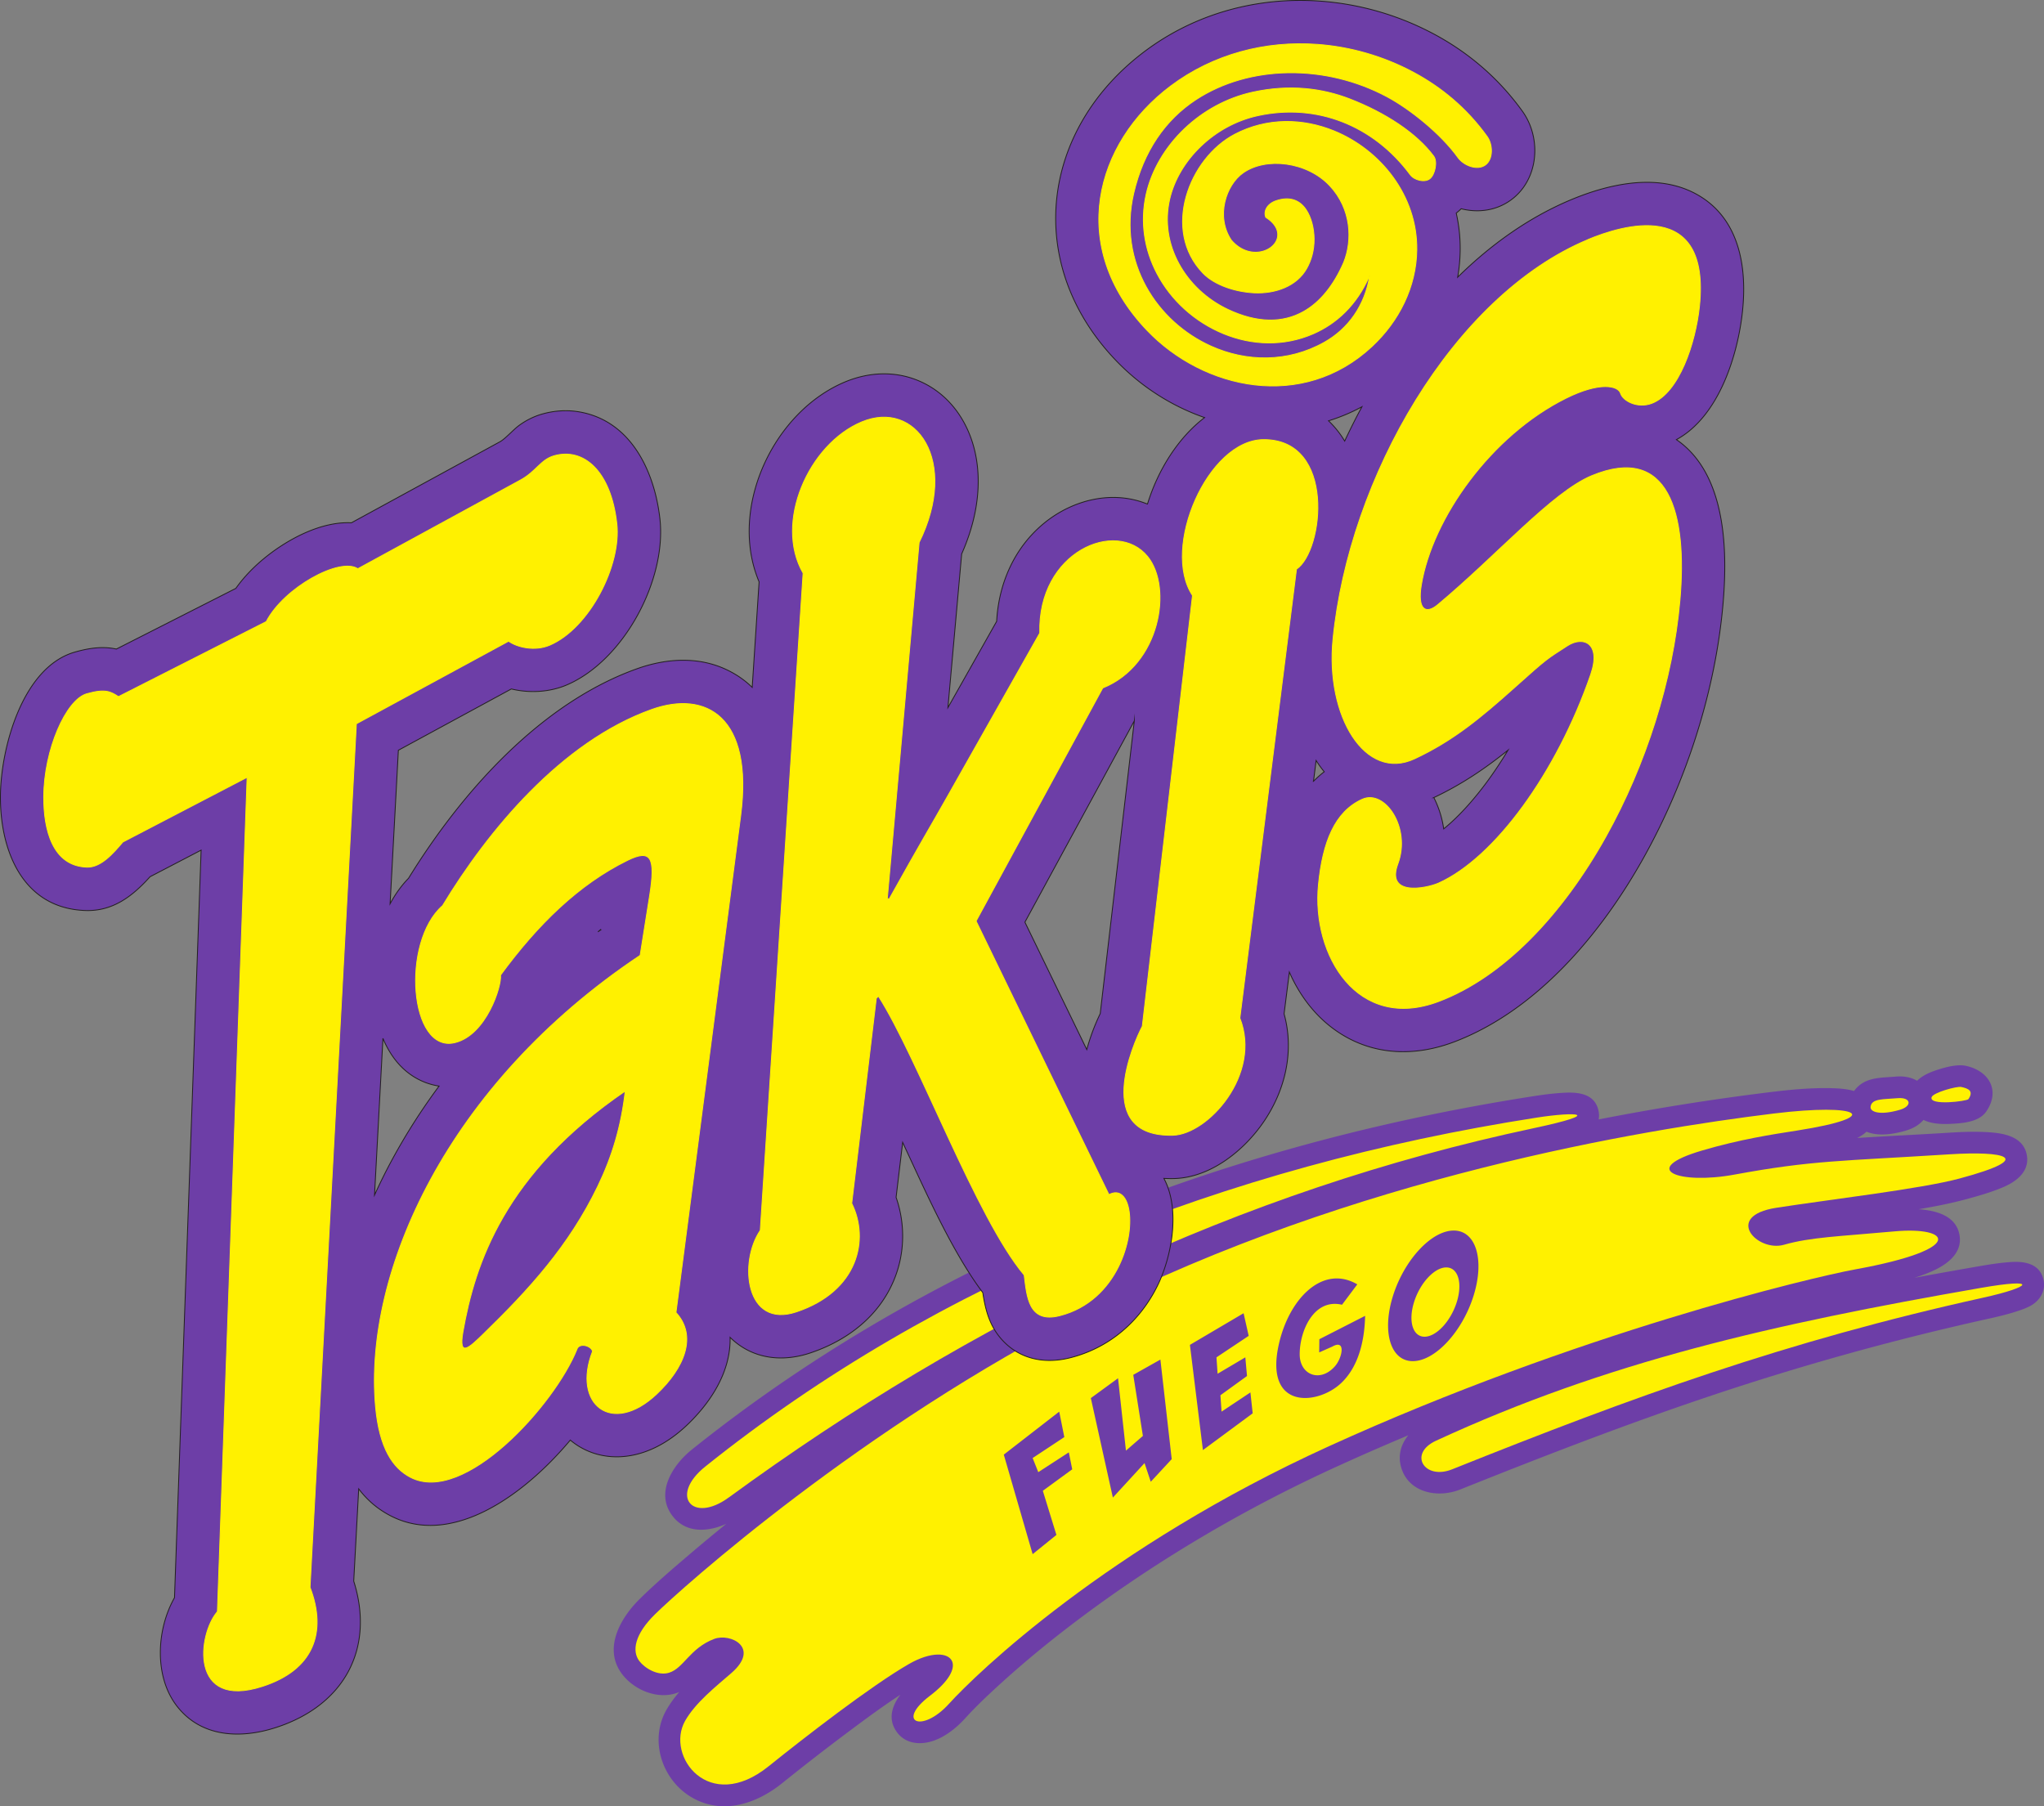 <svg xmlns="http://www.w3.org/2000/svg" id="Layer_2" viewBox="0 0 522.08 461.38"><rect x="0" y="0" width="522.08" height="461.38" fill="#808080" stroke="none"/><defs><style>.cls-1,.cls-2{fill:#fff100}.cls-3{fill:#6d3ea7}.cls-2,.cls-3{fill-rule:evenodd}.cls-4,.cls-5{stroke:#fff100;fill:none;stroke-miterlimit:22.93;stroke-width:.22px}.cls-5{stroke:#231f20}</style></defs><g id="Layer_1-2"><path d="M473.56 278.69c.08-.11.16-.22.24-.32 2.64-3.32 6.65-3.04 10.4-3.37 2.22-.2 4.06.24 5.47 1.06 1.52-1.51 3.72-2.35 5.74-2.97 1.98-.61 4.69-1.28 6.72-.84 5.84 1.25 8.88 6.25 5.23 11.62-1.86 2.74-5.95 3.03-8.95 3.19-2.33.13-5.01.04-7.11-1-1.01 1.17-2.5 2.15-4.5 2.73-2.59.76-5.57 1.28-8.26.8a8.37 8.37 0 0 1-1.79-.52c-.68.64-1.51 1.17-2.39 1.61 7.81-.51 15.66-.86 23.41-1.35 3.48-.22 7.14-.35 10.62-.09 3.85.29 8.51 1.26 9.31 5.86.7 4.03-2.52 6.58-5.75 8.01-3.1 1.37-6.67 2.38-9.94 3.26-3.79 1.02-7.86 1.82-11.99 2.51 4.75.31 9.62 1.79 10.47 6.54.91 5.1-3.91 8.06-7.91 9.68-1.15.47-2.36.9-3.59 1.29 5.31-.98 10.65-1.94 16.03-2.87 2.79-.49 5.7-.96 8.53-1.15 3.53-.24 7.56.34 8.43 4.69.56 2.8-1.05 5.26-3.42 6.53-.86.46-1.81.82-2.74 1.14-2.59.89-5.35 1.55-8.02 2.14-25.43 5.62-50.28 12.63-74.93 21.05-20.19 6.89-40.08 14.61-59.89 22.54-5.69 2.28-13.2.9-15.1-5.66-.9-3.11 0-5.96 1.84-8.19-6.04 2.54-12.05 5.16-17.99 7.87-23.26 10.59-45.66 23.69-66.1 39.05-6.67 5.01-13.18 10.3-19.37 15.89-3.32 3-6.74 6.19-9.75 9.5-2.1 2.31-4.74 4.46-7.68 5.58-3.36 1.29-7.38 1.13-9.71-2.01-2.43-3.27-1.32-6.73.84-9.59-4.6 3-9.13 6.37-13.4 9.56-5.67 4.24-11.27 8.59-16.79 13.03-6.54 5.27-15.19 8.15-22.98 3.68-5.92-3.39-9.4-10.33-8.4-17.11.27-1.82.86-3.58 1.76-5.18.94-1.67 2.08-3.22 3.34-4.68-.29.12-.59.23-.91.33-4.91 1.54-10.66-.93-13.68-4.9-4.95-6.51-.42-14.38 4.53-19.24 3.87-3.8 8.13-7.47 12.26-10.99 3.23-2.76 6.51-5.48 9.81-8.16-4.7 2.1-10.34 2.5-13.78-2.08-4.46-5.92.16-13.01 4.97-16.87 61.9-49.61 137.09-78.16 215.01-90.29 2.54-.4 5.15-.73 7.71-.87 3.62-.2 8.07.15 8.92 4.79.13.7.12 1.38 0 2.02 14.75-2.89 29.49-5.22 44.05-7 5.02-.62 10.36-1.11 15.42-.98 1.78.04 3.89.17 5.76.72" class="cls-3"/><path d="M484.69 280.51c-3.58.32-6.71.02-6.91 2.25-.11 1.21 2.25 2.24 7.48.72 3.24-.94 2.87-3.27-.57-2.97m16.28-2.86c-1.16-.25-7.22 1.43-7.6 2.61-.72 2.24 9.05 1.03 9.41.49 1.42-2.1-.02-2.72-1.82-3.1ZM167.3 412.34c-5.25 5.15-5.92 9.43-4 11.95 1.35 1.78 4.71 3.89 7.62 2.97 3.73-1.17 5.26-6.24 11.48-8.62 4.13-1.58 11.9 2.19 4.42 8.7-3.9 3.39-9.22 7.58-11.85 12.26-5.01 8.93 6.09 23.85 21.33 11.58 9.25-7.44 26.21-20.58 35.83-26.12 5.65-3.26 10.14-3 11.08-.66.74 1.86-.76 5.02-5.69 8.76-8.79 6.67-2.09 9.72 4.88 2.03 6.97-7.69 40.41-39.99 97.02-65.77 63.5-28.91 123.06-43.1 134.55-45.2 28.42-5.18 24.26-10.99 9.94-9.69-14.32 1.3-21.4 1.47-28.24 3.42-6.83 1.95-15.52-7.33-1.98-9.44 13.54-2.11 37.02-4.83 46.86-7.49 20-5.39 11.06-7.03-2.44-6.18-28.06 1.77-35.17 1.52-55.16 5.2-14 2.58-24.73-1.3-8.14-6.18 9.68-2.85 17.91-4.1 24.12-5.07 22.69-3.55 16.16-7.07-5.89-4.36-33.63 4.12-106.83 16.11-174.87 50.56-58.23 29.48-104.15 70.74-110.87 77.35Zm18.84-29.83c62.41-45.63 130.2-78.29 205.48-94.31 18.55-3.95 10.76-4.26.92-2.73-79.77 12.42-153.07 41.6-212.4 89.14-9.29 7.45-3.28 14.68 6 7.89Zm184.77-7.2c46.25-18.52 85.1-32.68 135.67-43.85 12.27-2.71 14.46-5.12-.63-2.49-53.49 9.31-95.63 18.92-139.17 39.04-7.17 3.31-2.97 10.14 4.13 7.3Z" class="cls-2"/><path d="M369.41 323.74c3.01 0 4.21 3.96 2.68 8.85-1.53 4.89-5.22 8.85-8.23 8.85s-4.21-3.96-2.68-8.85c1.53-4.89 5.22-8.85 8.23-8.85m1.91-9.42c5.68 0 7.94 7.47 5.05 16.68-2.89 9.21-9.84 16.68-15.52 16.68s-7.94-7.47-5.05-16.68c2.89-9.21 9.84-16.68 15.52-16.68Zm-28.54 18.95 3.9-5.2c-8.64-5.07-17.18 3.29-19.94 14.88-4.09 17.2 9.67 16.07 15.75 10.4 4.26-3.97 6.04-10.32 6.19-17.24l-11.69 5.97-.04 3.37 3.36-1.49c3.53-2.01 2.58 2.91.6 5.1-3.74 4.16-8.91 2.15-8.94-3.08-.03-6.01 3.61-14.39 10.79-12.71Zm-38.86 10.26 13.72-8.09 1.3 5.78-8.23 5.49.29 4.19 7.08-4.19.43 4.77-6.79 4.91.29 4.19 7.37-4.91.58 5.34-12.71 9.39-3.32-26.87Zm-25.28 13.58 6.93-5.06 2.02 18.49 4.33-3.76-2.46-15.6 6.93-3.9 2.89 25.43-5.35 5.78-1.59-4.77-8.09 8.81-5.63-25.43Zm-14.88 39.87 6.07-4.91-3.47-11.27 7.51-5.49-.87-4.33-7.8 5.06-1.44-3.61 8.09-5.35-1.3-6.5-14.16 10.98 7.37 25.42ZM366.23 203.73c.14.28.28.56.41.84 1.05 2.28 1.76 4.69 2.11 7.15 4.38-3.55 8.41-8.38 11.27-12.3 1.82-2.5 3.55-5.12 5.17-7.82-5.81 4.67-11.82 8.76-18.97 12.13Zm-212.88 33.85.02-.1c-.22.18-.44.37-.65.55.21-.15.43-.3.64-.45Zm-55.54 27.63-2.15 40.06c1.45-3.19 3-6.31 4.65-9.33 3.51-6.45 7.47-12.63 11.84-18.52-1.16-.18-2.31-.48-3.44-.9-5.32-2.03-8.8-6.25-10.9-11.3Zm237.67-65.63c.85-.87 1.77-1.69 2.76-2.45-.75-.91-1.44-1.87-2.08-2.88l-.67 5.33Zm3.85-92.09c.31.29.61.59.9.9a24.53 24.53 0 0 1 3.23 4.28c1.38-2.96 2.85-5.89 4.41-8.77-2.76 1.5-5.62 2.69-8.54 3.59Zm-49.6 76.63-27.95 51.43 15.81 32.55c.88-3.26 2.08-6.39 3.43-9.19l8.71-74.79Zm3.36-55.37c2.7-8.77 7.86-16.96 14.59-22.09-8.4-2.91-16.26-7.9-22.72-14.67-23.46-24.58-19.16-58.89 7.4-78.85C305.28 3.43 321.2-.87 337.23.29a72.71 72.71 0 0 1 29.08 8.44c8.95 4.79 16.62 11.43 22.54 19.68 4.98 6.93 4.19 17.55-2.99 22.72-3.78 2.72-8.4 3.27-12.65 2.19-.4.4-.82.77-1.26 1.11.7 3.08 1.05 6.26 1.01 9.51-.03 2.32-.25 4.62-.64 6.87 8.63-8.49 18.36-15.37 29.02-19.82 4.63-1.93 9.61-3.47 14.59-4.11 5.53-.71 11.2-.3 16.27 2.15 11.82 5.71 14.13 18.57 12.87 30.45-1.2 11.37-6.09 26.96-16.88 32.81 12.72 8.72 13.11 28.25 11.9 42.02-1.95 22.29-9.41 45.33-20.31 64.84-10.77 19.28-27.23 39-48.44 47.01-9.73 3.67-20.1 3.51-29.02-2.19-5.91-3.77-10.22-9.34-12.99-15.67l-1.35 10.67c2.64 9.51.34 19.47-5.25 27.63-5.05 7.37-13.62 14.23-22.91 14.44-.85.02-1.7 0-2.54-.04 4.28 7.93 2 20.08-1.67 27.48-4.52 9.11-12.27 15.79-22.2 18.32-5.82 1.48-11.79.72-16.36-3.46-4.03-3.7-5.28-8.24-6.02-13.16-7.46-9.95-13.93-24.3-18.95-35.11-.51-1.09-1.01-2.18-1.52-3.28l-1.68 14.05c2.38 6.81 2.25 14.38-.54 21.1-3.88 9.36-11.98 15.5-21.4 18.65-6.55 2.19-13.53 1.72-19.05-2.73-.49-.4-.96-.82-1.41-1.26.22 8.74-4.95 16.7-11.17 22.56-10.61 9.99-22.42 9.8-29.64 3.68-12.28 14.66-30.63 27.34-46 19.29-3.35-1.75-5.98-4.09-8.05-6.83l-1.27 23.57c5.39 17.06-2.27 31.73-19.96 37.42-8.97 2.89-19.01 2.51-25.23-5.54-5.74-7.43-5.27-19.36-.59-27.65l6.8-190.95-13.04 6.79c-4.36 4.84-9.39 8.86-16.47 8.63C5.85 232.06.06 217.38.11 203.52c.04-12.31 5.57-33.12 19.02-36.96 3.96-1.13 7.3-1.48 10.59-.77l30.52-15.5c2.21-3.13 5-5.91 7.96-8.25 5.58-4.41 13.9-8.89 21.55-8.5l37.93-20.69c1.39-.76 3.44-3.12 4.96-4.22 1.78-1.29 3.72-2.26 5.84-2.87 3.21-.91 6.55-1.11 9.83-.49 13.03 2.46 18.91 15.34 20.25 27.27 1.74 15.57-9.19 36.15-23.76 42.4-4.31 1.85-9.48 2.18-14.19 1.04l-28.86 15.66-2.11 39.23c1.27-2.39 2.83-4.6 4.71-6.53 13.5-21.91 33.7-44.74 58.41-53.54 7.5-2.67 15.79-3.19 23.1.39 2.44 1.19 4.51 2.67 6.27 4.39l1.76-26.96c-.22-.52-.42-1.04-.61-1.57-6.65-18.45 4.67-42 22.53-49.48 6.42-2.69 13.5-2.9 19.85.15 7.67 3.68 12.28 11.11 13.7 19.32 1.43 8.29-.34 16.83-3.73 24.45l-3.51 39.26 12.45-22.04c.52-9.68 4.52-18.88 12.19-25.13 7.29-5.94 17.42-8.47 26.32-4.82Z" class="cls-3"/><path d="M366.23 203.73c.14.28.28.56.41.84 1.05 2.28 1.76 4.69 2.11 7.15 4.38-3.55 8.41-8.38 11.27-12.3 1.82-2.5 3.55-5.12 5.17-7.82-5.81 4.67-11.82 8.76-18.97 12.13Zm-212.88 33.85.02-.1c-.22.18-.44.37-.65.55.21-.15.43-.3.64-.45Zm-55.54 27.63-2.15 40.06c1.45-3.19 3-6.31 4.65-9.33 3.51-6.45 7.47-12.63 11.84-18.52-1.16-.18-2.31-.48-3.44-.9-5.32-2.03-8.8-6.25-10.9-11.3Zm237.67-65.63c.85-.87 1.77-1.69 2.76-2.45-.75-.91-1.44-1.87-2.08-2.88l-.67 5.33Zm3.85-92.09c.31.29.61.59.9.9a24.53 24.53 0 0 1 3.23 4.28c1.38-2.96 2.85-5.89 4.41-8.77-2.76 1.5-5.62 2.69-8.54 3.59Zm-49.6 76.63-27.95 51.43 15.81 32.55c.88-3.26 2.08-6.39 3.43-9.19l8.71-74.79Zm3.36-55.37c2.7-8.77 7.86-16.96 14.59-22.09-8.4-2.91-16.26-7.9-22.72-14.67-23.46-24.58-19.16-58.89 7.4-78.85C305.28 3.43 321.2-.87 337.23.29a72.71 72.71 0 0 1 29.08 8.44c8.95 4.79 16.62 11.43 22.54 19.68 4.98 6.93 4.19 17.55-2.99 22.72-3.78 2.72-8.4 3.27-12.65 2.19-.4.4-.82.77-1.26 1.11.7 3.08 1.05 6.26 1.01 9.51-.03 2.32-.25 4.62-.64 6.87 8.63-8.49 18.36-15.37 29.02-19.82 4.63-1.93 9.61-3.47 14.59-4.11 5.53-.71 11.2-.3 16.27 2.15 11.82 5.71 14.13 18.57 12.87 30.45-1.2 11.37-6.09 26.96-16.88 32.81 12.72 8.72 13.11 28.25 11.9 42.02-1.95 22.29-9.41 45.33-20.31 64.84-10.77 19.28-27.23 39-48.44 47.01-9.73 3.67-20.1 3.51-29.02-2.19-5.91-3.77-10.22-9.34-12.99-15.67l-1.35 10.67c2.64 9.51.34 19.47-5.25 27.63-5.05 7.37-13.62 14.23-22.91 14.44-.85.02-1.7 0-2.54-.04 4.28 7.93 2 20.08-1.67 27.48-4.52 9.11-12.27 15.79-22.2 18.32-5.82 1.48-11.79.72-16.36-3.46-4.03-3.7-5.28-8.24-6.02-13.16-7.46-9.95-13.93-24.3-18.95-35.11-.51-1.09-1.01-2.18-1.52-3.28l-1.68 14.05c2.38 6.81 2.25 14.38-.54 21.1-3.88 9.36-11.98 15.5-21.4 18.65-6.55 2.19-13.53 1.72-19.05-2.73-.49-.4-.96-.82-1.41-1.26.22 8.74-4.95 16.7-11.17 22.56-10.61 9.99-22.42 9.8-29.64 3.68-12.28 14.66-30.63 27.34-46 19.29-3.35-1.75-5.98-4.09-8.05-6.83l-1.27 23.57c5.39 17.06-2.27 31.73-19.96 37.42-8.97 2.89-19.01 2.51-25.23-5.54-5.74-7.43-5.27-19.36-.59-27.65l6.8-190.95-13.04 6.79c-4.36 4.84-9.39 8.86-16.47 8.63C5.85 232.06.06 217.38.11 203.52c.04-12.31 5.57-33.12 19.02-36.96 3.96-1.13 7.3-1.48 10.59-.77l30.52-15.5c2.21-3.13 5-5.91 7.96-8.25 5.58-4.41 13.9-8.89 21.55-8.5l37.93-20.69c1.39-.76 3.44-3.12 4.96-4.22 1.78-1.29 3.72-2.26 5.84-2.87 3.21-.91 6.55-1.11 9.83-.49 13.03 2.46 18.91 15.34 20.25 27.27 1.74 15.57-9.19 36.15-23.76 42.4-4.31 1.85-9.48 2.18-14.19 1.04l-28.86 15.66-2.11 39.23c1.27-2.39 2.83-4.6 4.71-6.53 13.5-21.91 33.7-44.74 58.41-53.54 7.5-2.67 15.79-3.19 23.1.39 2.44 1.19 4.51 2.67 6.27 4.39l1.76-26.96c-.22-.52-.42-1.04-.61-1.57-6.65-18.45 4.67-42 22.53-49.48 6.42-2.69 13.5-2.9 19.85.15 7.67 3.68 12.28 11.11 13.7 19.32 1.43 8.29-.34 16.83-3.73 24.45l-3.51 39.26 12.45-22.04c.52-9.68 4.52-18.88 12.19-25.13 7.29-5.94 17.42-8.47 26.32-4.82Z" class="cls-5"/><path d="M322.72 112.29c-14.25.08-26.16 27.67-18.13 39.82l-12.82 110.03c-2.33 4.37-12.74 28.31 7.79 27.84 8.93-.21 22.79-15.51 17.13-29.93l14.46-114.67c6.97-4.66 10.13-33.2-8.43-33.09Zm-87.95 26.28c10.27-20.88-.82-36.6-14.69-30.79-13.58 5.69-22.38 25.75-14.95 38.62l-10.94 167.88c-5.51 8.04-3.87 25.2 9.24 20.81 15.81-5.29 18.67-18.53 14.12-27.71l6.28-52.38.53-.54c10.02 15.6 25.06 56.79 37.24 71.23.68 5.47 1.08 12.41 9.08 10.38 7.43-1.89 12.26-6.97 15.01-12.51 4.95-9.96 3.15-21.41-2.44-18.41l-33.93-69.88 32.35-59.54c14.73-5.91 17.89-25.72 11.44-33.6-7.92-9.67-28.09-1.28-27.53 19.57l-23.42 41.45c-4.71 8.35-6.84 11.76-15.05 26.5l-.47-.14 8.13-90.95Zm-71.25 105.45c-49.51 33.04-70.63 81.12-67.61 115.15.97 10.93 4.53 15.87 8.89 18.16 13.79 7.23 36.94-18.67 42.54-32.63.58-1.87 3.69-.95 4.01.47-5.27 13.51 4.91 21.72 16.37 10.93 7.12-6.7 10.45-14.86 4.94-20.84l16.53-126.93c3.3-25.37-8.89-32.03-22.72-27.11-23.11 8.23-41.9 31.06-53.43 50.11-10.64 9.29-8.45 37.76 3.12 35 8.07-1.92 12.04-14.53 11.69-17.25 9.52-12.99 19.98-23.2 32.45-29.33 6-2.95 7.19-.78 5.62 9.1L163.51 244Zm-40.07 96.73c-3.51 3.4-6.39 6.26-5.2-.55 3.07-17.48 10.63-40.42 41.45-61.51-1.02 8.94-3.33 16.71-7.04 24.37-7.34 15.18-17.49 26.3-29.21 37.69ZM91.02 184.88l38.89-21.1c2.15 1.56 6.69 2.65 10.52 1.01 10.14-4.35 18.32-20.38 17.13-31-1.53-13.66-8.6-19.5-16.04-17.37-3.43.98-4.57 4-8.54 6.17l-41.59 22.68c-4.58-3.03-18.9 4.84-23.39 13.51l-37.74 19.16c-1.89-1.2-3.24-2.12-8.1-.73-5.29 1.51-10.95 14.25-10.99 26.35-.03 8.44 2.26 17.67 11.05 17.94 3.57.11 6.73-3.56 9.16-6.42l31.74-16.53-7.59 213.11c-5.06 5.82-7.16 25.09 11.48 19.1 13.07-4.2 16.59-13.77 12.18-25.31l11.84-220.58Zm232.3-129.34c-.68-1.55.33-3.48 2.58-4.25 3.64-1.25 6.13-.06 7.68 2.22 1.35 1.99 2.05 4.8 2.07 7.54.02 2.96-.73 5.48-1.91 7.56-2.56 4.53-8.02 6.44-13.37 6.19-4.77-.22-10.13-1.94-13.11-5.03-10.57-10.94-3.61-29.35 8.15-35.49 8.22-4.29 17.34-4.09 25.31-.85 11.96 4.87 21.33 16.61 21.16 30.38-.11 9.49-4.56 18.27-11.45 24.69-17.68 16.51-42.98 11.05-57.48-4.15-20.42-21.39-13.29-47.83 6.04-62.36 10.94-8.22 24.27-11.61 37.43-10.66 8.52.61 16.97 3.04 24.65 7.16 6.94 3.72 13.51 9.04 18.78 16.38 1.48 2.06 1.59 5.8-.47 7.28-2.06 1.48-5.51.15-6.99-1.91-4.39-6.11-12.31-12.42-18.1-15.52-15.75-8.44-35.21-8.18-48.83.74-7.83 5.13-13.41 13.19-15.9 23.97-4.07 17.59 5.93 32.78 19.77 38.99 8.96 4.03 19.54 4.29 28.94-1 6.05-3.41 10.37-9.31 11.6-17.14l-.12.28c-3.24 7.43-8.46 12.16-14.34 14.71-7.54 3.27-15.66 2.92-22.82 0-7.43-3.03-13.51-8.59-17.08-15.39-3.19-6.07-4.37-13.14-2.75-20.31 1.4-6.18 4.9-12.06 9.79-16.71 4.71-4.48 10.74-7.87 17.46-9.33 9.42-2.04 17.73-.98 24.77 1.75 9.07 3.52 17.05 8.72 21.43 14.63 1.01 1.36.32 4.77-1.04 5.77-1.36 1.01-3.96.32-4.96-1.04-4.66-6.29-10.65-10.92-17.4-13.54-6.61-2.57-13.95-3.2-21.49-1.57-5.59 1.21-10.6 4.03-14.53 7.77-4.04 3.84-6.9 8.63-8.04 13.62-1.32 5.79-.3 11.49 2.34 16.37 2.71 5.02 7.14 9.19 12.5 11.73 7.54 3.57 14.05 3.53 19.33.57 4.27-2.39 7.73-6.69 10.28-12.55 2.28-5.61 2.02-13.68-3.59-19.63-5.8-6.15-16.22-7.37-22.07-3.27-4.44 3.11-7.06 11.17-3.05 17.18 5.19 6.1 13.23 2.14 11.68-2.57-.38-1.15-1.33-2.27-2.82-3.21Zm82.27 5.67C371.17 75.58 344.55 122 340.47 163.3c-1.94 19.69 8.26 36.42 20.88 30.5 9.67-4.53 16.64-10.24 25.59-18.26 8.42-7.55 8.07-7.13 13.41-10.59 4.05-2.63 8.72-.66 5.94 7.36-8.7 25.14-24.54 46.81-38.83 53.25-1.49.67-5.09 1.62-7.76 1.19-2.49-.4-4.19-1.99-2.65-6.11 3.42-9.19-3.31-19.1-9.11-16.48-7.04 3.17-10.12 10.99-11.18 21.8-1.79 18.14 10.04 37.65 30.7 29.85 16.64-6.28 31.61-22.23 42.69-42.05 10.25-18.35 17.16-40.02 18.94-60.41 1.96-22.36-2.87-39.97-22.51-31.85-10.12 4.19-24.16 20.29-39.35 32.96-3.14 2.62-5.21 1.15-4.2-4.98 2.83-17.15 17.83-38.24 36.94-47.75 8.74-4.35 13.35-3.2 13.95-1.26.6 1.94 4.33 3.92 7.94 2.57 7.04-2.62 11.23-15.47 12.21-24.73 2.97-28.05-20.15-20.59-28.47-17.12Z" class="cls-1"/><path d="M322.72 112.29c-14.25.08-26.16 27.67-18.13 39.82l-12.82 110.03c-2.33 4.37-12.74 28.31 7.79 27.84 8.93-.21 22.79-15.51 17.13-29.93l14.46-114.67c6.97-4.66 10.13-33.2-8.43-33.09Zm-87.95 26.28c10.27-20.88-.82-36.6-14.69-30.79-13.58 5.69-22.38 25.75-14.95 38.62l-10.94 167.88c-5.51 8.04-3.87 25.2 9.24 20.81 15.81-5.29 18.67-18.53 14.12-27.71l6.28-52.38.53-.54c10.02 15.6 25.06 56.79 37.24 71.23.68 5.47 1.08 12.41 9.08 10.38 7.43-1.89 12.26-6.97 15.01-12.51 4.95-9.96 3.15-21.41-2.44-18.41l-33.93-69.88 32.35-59.54c14.73-5.91 17.89-25.72 11.44-33.6-7.92-9.67-28.09-1.28-27.53 19.57l-23.42 41.45c-4.71 8.35-6.84 11.76-15.05 26.5l-.47-.14 8.13-90.95Zm-71.25 105.45c-49.51 33.04-70.63 81.12-67.61 115.15.97 10.93 4.53 15.87 8.89 18.16 13.79 7.23 36.94-18.67 42.54-32.63.58-1.87 3.69-.95 4.01.47-5.27 13.51 4.91 21.72 16.37 10.93 7.12-6.7 10.45-14.86 4.94-20.84l16.53-126.93c3.3-25.37-8.89-32.03-22.72-27.11-23.11 8.23-41.9 31.06-53.43 50.11-10.64 9.29-8.45 37.76 3.12 35 8.07-1.92 12.04-14.53 11.69-17.25 9.52-12.99 19.98-23.2 32.45-29.33 6-2.95 7.19-.78 5.62 9.1L163.51 244Zm-40.07 96.73c-3.51 3.4-6.39 6.26-5.2-.55 3.07-17.48 10.63-40.42 41.45-61.51-1.02 8.94-3.33 16.71-7.04 24.37-7.34 15.18-17.49 26.3-29.21 37.69ZM91.02 184.88l38.89-21.1c2.15 1.56 6.69 2.65 10.52 1.01 10.14-4.35 18.32-20.38 17.13-31-1.53-13.66-8.6-19.5-16.04-17.37-3.43.98-4.57 4-8.54 6.17l-41.59 22.68c-4.58-3.03-18.9 4.84-23.39 13.51l-37.74 19.16c-1.89-1.2-3.24-2.12-8.1-.73-5.29 1.51-10.95 14.25-10.99 26.35-.03 8.44 2.26 17.67 11.05 17.94 3.57.11 6.73-3.56 9.16-6.42l31.74-16.53-7.59 213.11c-5.06 5.82-7.16 25.09 11.48 19.1 13.07-4.2 16.59-13.77 12.18-25.31l11.84-220.58Zm232.3-129.34c-.68-1.55.33-3.48 2.58-4.25 3.64-1.25 6.13-.06 7.68 2.22 1.35 1.99 2.05 4.8 2.07 7.54.02 2.96-.73 5.48-1.91 7.56-2.56 4.53-8.02 6.44-13.37 6.19-4.77-.22-10.13-1.94-13.11-5.03-10.57-10.94-3.61-29.35 8.15-35.49 8.22-4.29 17.34-4.09 25.31-.85 11.96 4.87 21.33 16.61 21.16 30.38-.11 9.49-4.56 18.27-11.45 24.69-17.68 16.51-42.98 11.05-57.48-4.15-20.42-21.39-13.29-47.83 6.04-62.36 10.94-8.22 24.27-11.61 37.43-10.66 8.52.61 16.97 3.04 24.65 7.16 6.94 3.72 13.51 9.04 18.78 16.38 1.48 2.06 1.59 5.8-.47 7.28-2.06 1.48-5.51.15-6.99-1.91-4.39-6.11-12.31-12.42-18.1-15.52-15.75-8.44-35.21-8.18-48.83.74-7.83 5.13-13.41 13.19-15.9 23.97-4.07 17.59 5.93 32.78 19.77 38.99 8.96 4.03 19.54 4.29 28.94-1 6.05-3.41 10.37-9.31 11.6-17.14l-.12.28c-3.24 7.43-8.46 12.16-14.34 14.71-7.54 3.27-15.66 2.92-22.82 0-7.43-3.03-13.51-8.59-17.08-15.39-3.19-6.07-4.37-13.14-2.75-20.31 1.4-6.18 4.9-12.06 9.79-16.71 4.71-4.48 10.74-7.87 17.46-9.33 9.42-2.04 17.73-.98 24.77 1.75 9.07 3.52 17.05 8.72 21.43 14.63 1.01 1.36.32 4.77-1.04 5.77-1.36 1.01-3.96.32-4.96-1.04-4.66-6.29-10.65-10.92-17.4-13.54-6.61-2.57-13.95-3.2-21.49-1.57-5.59 1.21-10.6 4.03-14.53 7.77-4.04 3.84-6.9 8.63-8.04 13.62-1.32 5.79-.3 11.49 2.34 16.37 2.71 5.02 7.14 9.19 12.5 11.73 7.54 3.57 14.05 3.53 19.33.57 4.27-2.39 7.73-6.69 10.28-12.55 2.28-5.61 2.02-13.68-3.59-19.63-5.8-6.15-16.22-7.37-22.07-3.27-4.44 3.11-7.06 11.17-3.05 17.18 5.19 6.1 13.23 2.14 11.68-2.57-.38-1.15-1.33-2.27-2.82-3.21Zm82.27 5.67C371.17 75.58 344.55 122 340.47 163.3c-1.94 19.69 8.26 36.42 20.88 30.5 9.67-4.53 16.64-10.24 25.59-18.26 8.42-7.55 8.07-7.13 13.41-10.59 4.05-2.63 8.72-.66 5.94 7.36-8.7 25.14-24.54 46.81-38.83 53.25-1.49.67-5.09 1.62-7.76 1.19-2.49-.4-4.19-1.99-2.65-6.11 3.42-9.19-3.31-19.1-9.11-16.48-7.04 3.17-10.12 10.99-11.18 21.8-1.79 18.14 10.04 37.65 30.7 29.85 16.64-6.28 31.61-22.23 42.69-42.05 10.25-18.35 17.16-40.02 18.94-60.41 1.96-22.36-2.87-39.97-22.51-31.85-10.12 4.19-24.16 20.29-39.35 32.96-3.14 2.62-5.21 1.15-4.2-4.98 2.83-17.15 17.83-38.24 36.94-47.75 8.74-4.35 13.35-3.2 13.95-1.26.6 1.94 4.33 3.92 7.94 2.57 7.04-2.62 11.23-15.47 12.21-24.73 2.97-28.05-20.15-20.59-28.47-17.12Z" class="cls-4"/></g></svg>